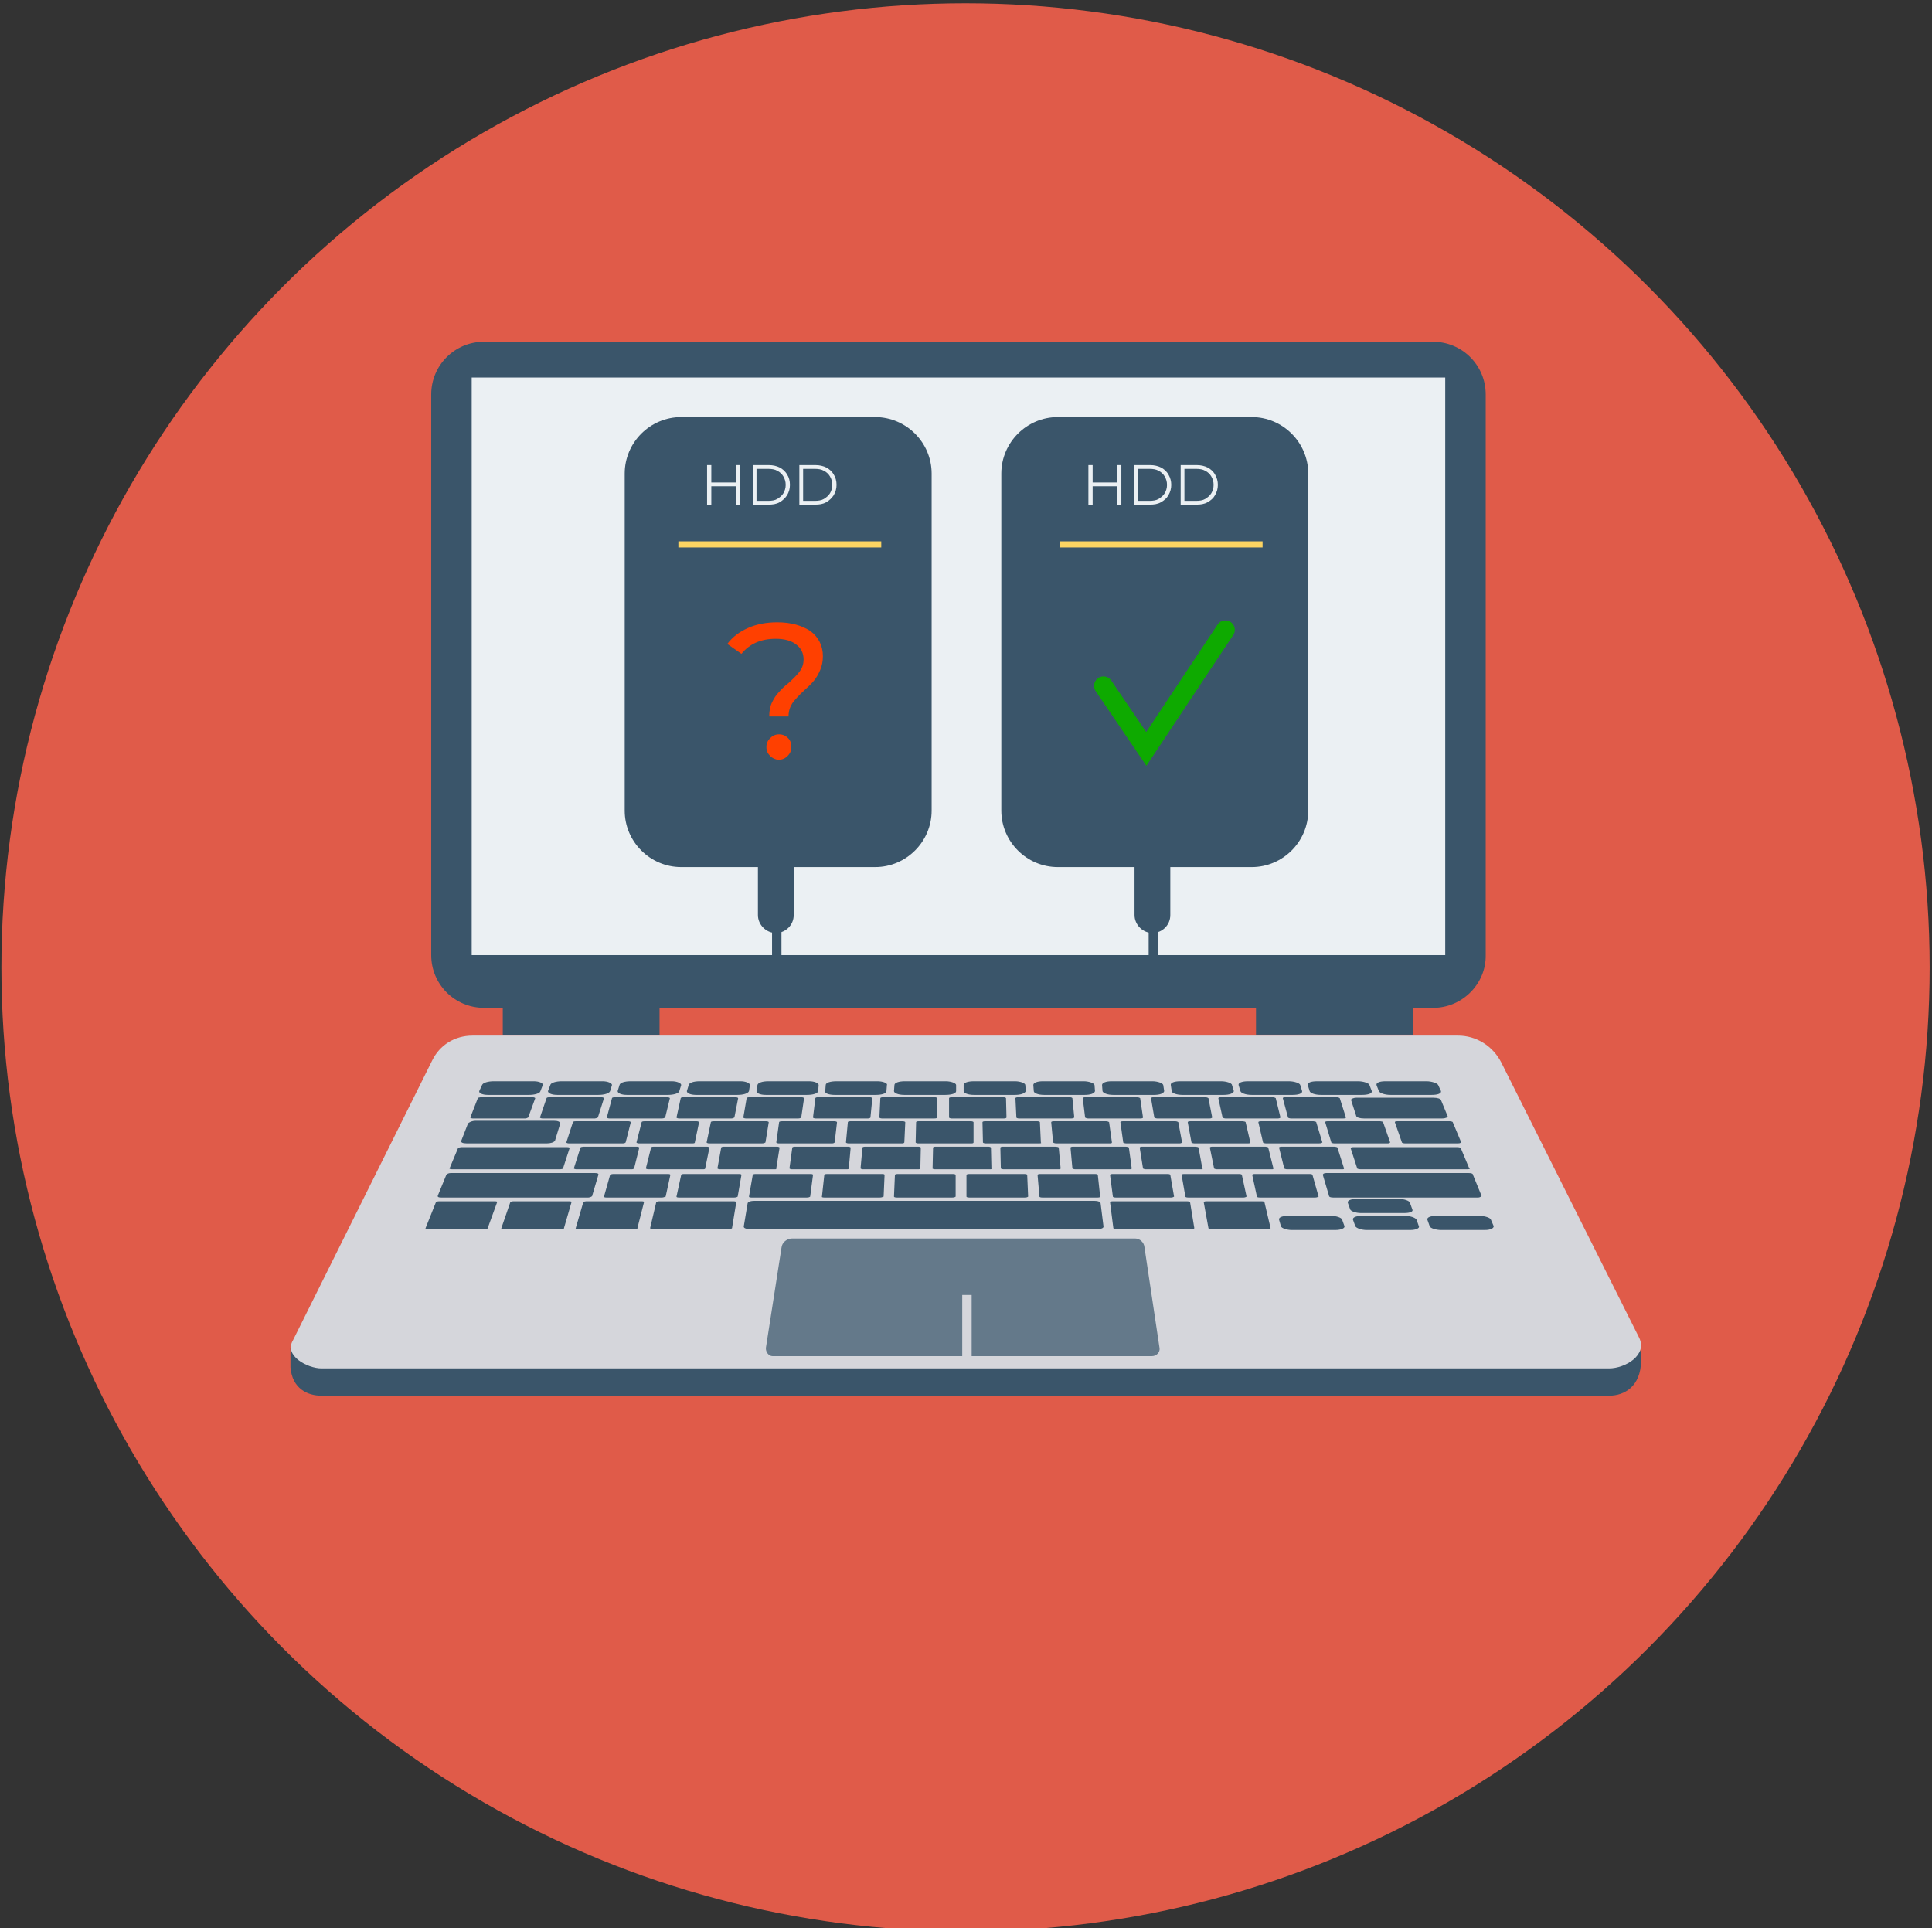 <?xml version="1.0" encoding="utf-8"?>
<!-- Generator: Adobe Illustrator 22.1.0, SVG Export Plug-In . SVG Version: 6.00 Build 0)  -->
<svg version="1.1" id="Layer_1" xmlns="http://www.w3.org/2000/svg" xmlns:xlink="http://www.w3.org/1999/xlink" x="0px" y="0px"
	 viewBox="0 0 410.4 409.6" style="enable-background:new 0 0 410.4 409.6;" xml:space="preserve">
<rect x="0" y="0" width="410.4" height="409.6" fill="#333333" stroke="none"/>
<style type="text/css">
	.st0{fill:#E05B49;}
	.st1{fill:#3A556A;}
	.st2{fill:#D5D6DB;}
	.st3{fill:#EBF0F3;}
	.st4{fill:#64798A;}
	.st5{fill:#FCD462;}
	.st6{enable-background:new    ;}
	.st7{fill:none;stroke:#3A556A;stroke-width:2;stroke-miterlimit:10;}
	.st8{fill:none;stroke:#0EAA00;stroke-width:4;stroke-linecap:round;stroke-miterlimit:5;}
	.st9{fill:#FF4000;}
</style>
<g id="bg">
	<g>
		<circle class="st0" cx="205.1" cy="205.5" r="204.8"/>
	</g>
</g>
<g id="laptop">
	<path class="st1" d="M341.8,296.5H68.3c-3,0-6.2-1.5-6.6-6v-4.1L91.6,231c1.6-3.3,4.8-5.3,8.6-5.3h209.4c3.9,0,12.6,7.6,14.3,11.2
		l24.7,50.4v1.9C348.5,294.4,345.2,296.5,341.8,296.5z"/>
	<path class="st2" d="M341.8,290.7H68.3c-3,0-8-2.7-6.1-5.9l29.6-59.5c1.6-3.3,4.8-5.3,8.6-5.3h209.3c3.9,0,7.4,2.2,9.2,5.7
		l29.3,58.5C350,287.9,345.2,290.7,341.8,290.7z"/>
	<path class="st1" d="M304.5,214.1H102.8c-6.2,0-11.2-5-11.2-11.2V83.8c0-6.2,5-11.2,11.2-11.2h201.6c6.2,0,11.2,5,11.2,11.2v119.1
		C315.7,209,310.6,214.1,304.5,214.1z"/>
	<rect x="100.2" y="80.2" class="st3" width="206.8" height="122.7"/>
	<path class="st1" d="M112.4,232.6h-8.7c-1.3,0-2-0.4-1.9-0.8l0.6-1.3c0.2-0.5,1.3-0.8,2.5-0.8h8.5c1.1,0,2,0.4,1.9,0.8l-0.5,1.3
		C114.7,232.3,113.5,232.6,112.4,232.6z"/>
	<path class="st1" d="M127.1,232.6h-8.7c-1.3,0-2-0.4-2-0.8l0.5-1.3c0.1-0.5,1.3-0.8,2.4-0.8h8.7c1.1,0,2,0.4,2,0.8l-0.4,1.3
		C129.4,232.3,128.3,232.6,127.1,232.6z"/>
	<path class="st1" d="M141.9,232.6h-8.7c-1.3,0-2-0.4-2-0.8l0.4-1.3c0.1-0.5,1.1-0.8,2.4-0.8h8.7c1.1,0,2,0.4,2,0.8l-0.4,1.3
		C144.2,232.3,143,232.6,141.9,232.6z"/>
	<path class="st1" d="M156.6,232.6h-8.7c-1.3,0-2-0.4-2-0.8l0.4-1.3c0.1-0.5,1.1-0.8,2.3-0.8h8.7c1.1,0,2,0.4,2,0.8l-0.2,1.3
		C158.9,232.3,157.9,232.6,156.6,232.6z"/>
	<path class="st1" d="M171.4,232.6h-8.7c-1.3,0-2-0.4-2-0.8l0.2-1.3c0.1-0.5,1.1-0.8,2.3-0.8h8.7c1.1,0,2,0.4,2,0.8l-0.1,1.3
		C173.7,232.3,172.7,232.6,171.4,232.6z"/>
	<path class="st1" d="M186,232.6h-8.7c-1.3,0-2.2-0.4-2-0.8l0.1-1.3c0-0.5,1-0.8,2.3-0.8h8.7c1.1,0,2.2,0.4,2,0.8l-0.1,1.3
		C188.3,232.3,187.3,232.6,186,232.6z"/>
	<path class="st1" d="M200.8,232.6h-8.7c-1.3,0-2.2-0.4-2.2-0.8l0.1-1.3c0-0.5,1-0.8,2.2-0.8h8.7c1.1,0,2.2,0.4,2.2,0.8v1.3
		C203.1,232.3,202.1,232.6,200.8,232.6z"/>
	<path class="st1" d="M215.6,232.6h-8.7c-1.3,0-2.2-0.4-2.2-0.8v-1.3c0-0.5,0.9-0.8,2.2-0.8h8.7c1.1,0,2.2,0.4,2.2,0.8l0.1,1.3
		C217.7,232.3,216.8,232.6,215.6,232.6z"/>
	<path class="st1" d="M230.4,232.6h-8.6c-1.3,0-2.2-0.4-2.2-0.8l-0.1-1.3c0-0.5,0.9-0.8,2-0.8h8.7c1.1,0,2.2,0.4,2.3,0.8l0.1,1.3
		C232.5,232.3,231.6,232.6,230.4,232.6z"/>
	<path class="st1" d="M245.2,232.6h-8.7c-1.3,0-2.2-0.4-2.3-0.8l-0.1-1.3c0-0.5,0.9-0.8,2-0.8h8.7c1.1,0,2.2,0.4,2.3,0.8l0.2,1.3
		C247.2,232.3,246.3,232.6,245.2,232.6z"/>
	<path class="st1" d="M259.9,232.6h-8.7c-1.3,0-2.3-0.4-2.3-0.8l-0.2-1.3c-0.1-0.5,0.8-0.8,2-0.8h8.7c1.1,0,2.3,0.4,2.3,0.8l0.4,1.3
		C262,232.3,261.1,232.6,259.9,232.6z"/>
	<path class="st1" d="M274.6,232.6h-8.7c-1.3,0-2.3-0.4-2.4-0.8l-0.4-1.3c-0.1-0.5,0.8-0.8,2-0.8h8.7c1.1,0,2.3,0.4,2.4,0.8l0.4,1.3
		C276.7,232.3,275.8,232.6,274.6,232.6z"/>
	<path class="st1" d="M289.3,232.6h-8.7c-1.3,0-2.3-0.4-2.4-0.8l-0.4-1.3c-0.1-0.5,0.7-0.8,2-0.8h8.7c1.1,0,2.3,0.4,2.4,0.8l0.5,1.3
		C291.5,232.3,290.6,232.6,289.3,232.6z"/>
	<path class="st1" d="M304.1,232.6h-8.7c-1.3,0-2.3-0.4-2.5-0.8l-0.5-1.3c-0.1-0.5,0.7-0.8,1.9-0.8h8.7c1.1,0,2.3,0.4,2.5,0.8
		l0.6,1.3C306.2,232.3,305.4,232.6,304.1,232.6z"/>
	<path class="st1" d="M111.6,237.6h-11.2c-0.2,0-0.5-0.1-0.5-0.2l1.6-4.1c0-0.1,0.4-0.2,0.6-0.2h11.1c0.2,0,0.5,0.1,0.5,0.2
		l-1.5,4.1C112,237.5,111.8,237.6,111.6,237.6z"/>
	<path class="st1" d="M132.1,242.9h-11.3c-0.2,0-0.5-0.1-0.5-0.2l1.4-4.3c0-0.1,0.2-0.2,0.6-0.2h11.2c0.2,0,0.5,0.1,0.5,0.2
		l-1.1,4.3C132.7,242.9,132.5,242.9,132.1,242.9z"/>
	<path class="st1" d="M134,248.4h-11.6c-0.2,0-0.5-0.1-0.5-0.2l1.4-4.4c0-0.1,0.4-0.2,0.6-0.2h11.4c0.2,0,0.5,0.1,0.5,0.2l-1.1,4.4
		C134.5,248.4,134.4,248.4,134,248.4z"/>
	<path class="st1" d="M140.6,254.4h-11.8c-0.4,0-0.5-0.1-0.5-0.2l1.3-4.6c0-0.1,0.4-0.2,0.6-0.2h11.7c0.4,0,0.5,0.1,0.5,0.2l-1,4.6
		C141.1,254.3,140.9,254.4,140.6,254.4z"/>
	<path class="st1" d="M103,261.1H90.9c-0.4,0-0.6-0.1-0.5-0.2l2.2-5.5c0-0.1,0.4-0.2,0.7-0.2h11.8c0.4,0,0.6,0.1,0.5,0.2l-2,5.5
		C103.7,261,103.3,261.1,103,261.1z"/>
	<path class="st1" d="M119.2,261.1H107c-0.4,0-0.6-0.1-0.5-0.2l1.9-5.5c0-0.1,0.4-0.2,0.7-0.2h11.8c0.4,0,0.6,0.1,0.5,0.2l-1.6,5.5
		C119.9,261,119.6,261.1,119.2,261.1z"/>
	<path class="st1" d="M134.9,261.1h-12.1c-0.4,0-0.6-0.1-0.5-0.2l1.6-5.5c0-0.1,0.4-0.2,0.6-0.2h11.8c0.4,0,0.6,0.1,0.5,0.2
		l-1.4,5.5C135.5,261,135.3,261.1,134.9,261.1z"/>
	<path class="st1" d="M154.7,261.1h-16c-0.4,0-0.6-0.1-0.6-0.2l1.3-5.5c0-0.1,0.4-0.2,0.7-0.2h15.7c0.4,0,0.6,0.1,0.6,0.2l-0.9,5.5
		C155.5,261,155.1,261.1,154.7,261.1z"/>
	<path class="st1" d="M253.2,261.1h-16c-0.4,0-0.7-0.1-0.7-0.2l-0.7-5.5c0-0.1,0.2-0.2,0.6-0.2h15.7c0.4,0,0.7,0.1,0.7,0.2l0.9,5.5
		C253.7,261,253.5,261.1,253.2,261.1z"/>
	<path class="st1" d="M269.3,261.1h-12c-0.4,0-0.6-0.1-0.6-0.2l-1-5.5c0-0.1,0.2-0.2,0.6-0.2H268c0.4,0,0.6,0.1,0.6,0.2l1.3,5.5
		C269.9,261,269.6,261.1,269.3,261.1z"/>
	<path class="st1" d="M233.1,261.1h-73.8c-0.8,0-1.4-0.2-1.3-0.6l0.8-4.8c0-0.4,0.7-0.6,1.5-0.6h72.1c0.8,0,1.4,0.2,1.4,0.6l0.6,4.8
		C234.5,260.9,233.9,261.1,233.1,261.1z"/>
	<path class="st1" d="M156,254.4h-11.8c-0.4,0-0.5-0.1-0.5-0.2l1-4.6c0-0.1,0.2-0.2,0.6-0.2H157c0.4,0,0.5,0.1,0.5,0.2l-0.8,4.6
		C156.6,254.3,156.3,254.4,156,254.4z"/>
	<path class="st1" d="M171.4,254.4h-11.8c-0.4,0-0.5-0.1-0.5-0.2l0.8-4.6c0-0.1,0.2-0.2,0.6-0.2h11.7c0.4,0,0.5,0.1,0.5,0.2
		l-0.6,4.6C172,254.3,171.8,254.4,171.4,254.4z"/>
	<path class="st1" d="M186.9,254.4h-11.8c-0.4,0-0.6-0.1-0.5-0.2l0.5-4.6c0-0.1,0.2-0.2,0.6-0.2h11.7c0.4,0,0.5,0.1,0.5,0.2
		l-0.2,4.6C187.4,254.3,187.3,254.4,186.9,254.4z"/>
	<path class="st1" d="M202.3,254.4h-11.8c-0.4,0-0.6-0.1-0.6-0.2l0.2-4.6c0-0.1,0.2-0.2,0.6-0.2h11.7c0.4,0,0.6,0.1,0.6,0.2v4.6
		C202.9,254.3,202.7,254.4,202.3,254.4z"/>
	<path class="st1" d="M217.7,254.4h-11.8c-0.4,0-0.6-0.1-0.6-0.2v-4.6c0-0.1,0.2-0.2,0.6-0.2h11.7c0.4,0,0.6,0.1,0.6,0.2l0.2,4.6
		C218.3,254.3,218.1,254.4,217.7,254.4z"/>
	<path class="st1" d="M233.2,254.4h-11.8c-0.4,0-0.6-0.1-0.6-0.2l-0.4-4.6c0-0.1,0.2-0.2,0.5-0.2h11.7c0.4,0,0.6,0.1,0.6,0.2
		l0.5,4.6C233.8,254.3,233.5,254.4,233.2,254.4z"/>
	<path class="st1" d="M248.8,254.4H237c-0.4,0-0.6-0.1-0.6-0.2l-0.6-4.6c0-0.1,0.2-0.2,0.5-0.2H248c0.4,0,0.6,0.1,0.6,0.2l0.8,4.6
		C249.3,254.3,249,254.4,248.8,254.4z"/>
	<path class="st1" d="M264.2,254.4h-11.8c-0.4,0-0.6-0.1-0.6-0.2l-0.8-4.6c0-0.1,0.2-0.2,0.5-0.2h11.7c0.4,0,0.6,0.1,0.6,0.2l1,4.6
		C264.7,254.3,264.4,254.4,264.2,254.4z"/>
	<path class="st1" d="M283.7,261.3h-9.3c-1.1,0-2.2-0.4-2.3-0.8l-0.4-1.4c-0.1-0.5,0.7-0.8,1.9-0.8h9.2c1.1,0,2.2,0.4,2.3,0.8
		l0.5,1.4C285.7,260.9,284.9,261.3,283.7,261.3z"/>
	<path class="st1" d="M299.6,261.3h-9.3c-1.1,0-2.2-0.4-2.4-0.8l-0.5-1.4c-0.1-0.5,0.7-0.8,1.9-0.8h9.2c1.1,0,2.2,0.4,2.4,0.8
		l0.5,1.4C301.6,260.9,300.8,261.3,299.6,261.3z"/>
	<path class="st1" d="M298.3,257.7h-9.2c-1.1,0-2.2-0.4-2.3-0.8l-0.5-1.4c-0.1-0.5,0.7-0.8,1.9-0.8h9c1.1,0,2.2,0.4,2.3,0.8l0.5,1.4
		C300.3,257.4,299.5,257.7,298.3,257.7z"/>
	<path class="st1" d="M315.4,261.3h-9.3c-1.1,0-2.3-0.4-2.4-0.8l-0.5-1.4c-0.1-0.5,0.7-0.8,1.9-0.8h9.2c1.1,0,2.3,0.4,2.4,0.8
		l0.6,1.4C317.3,260.9,316.7,261.3,315.4,261.3z"/>
	<path class="st1" d="M149.3,248.4h-11.6c-0.2,0-0.5-0.1-0.5-0.2l1.1-4.4c0-0.1,0.2-0.2,0.6-0.2h11.3c0.2,0,0.5,0.1,0.5,0.2
		l-0.9,4.4C149.8,248.4,149.5,248.4,149.3,248.4z"/>
	<path class="st1" d="M164.5,248.4h-11.6c-0.2,0-0.5-0.1-0.5-0.2l0.8-4.4c0-0.1,0.2-0.2,0.6-0.2h11.3c0.2,0,0.5,0.1,0.5,0.2
		l-0.7,4.4C165,248.4,164.8,248.4,164.5,248.4z"/>
	<path class="st1" d="M179.8,248.4h-11.6c-0.2,0-0.5-0.1-0.5-0.2l0.6-4.4c0-0.1,0.2-0.2,0.6-0.2h11.3c0.2,0,0.5,0.1,0.5,0.2
		l-0.4,4.4C180.3,248.4,180.1,248.4,179.8,248.4z"/>
	<path class="st1" d="M194.9,248.4h-11.6c-0.2,0-0.5-0.1-0.5-0.2l0.4-4.4c0-0.1,0.2-0.2,0.6-0.2h11.3c0.2,0,0.5,0.1,0.5,0.2
		l-0.1,4.4C195.5,248.4,195.2,248.4,194.9,248.4z"/>
	<path class="st1" d="M210.2,248.4h-11.6c-0.2,0-0.6-0.1-0.5-0.2l0.1-4.4c0-0.1,0.2-0.2,0.5-0.2H210c0.2,0,0.5,0.1,0.5,0.2l0.1,4.4
		C210.7,248.4,210.5,248.4,210.2,248.4z"/>
	<path class="st1" d="M224.8,248.4h-11.6c-0.2,0-0.6-0.1-0.6-0.2l-0.1-4.4c0-0.1,0.2-0.2,0.5-0.2h11.3c0.2,0,0.6,0.1,0.6,0.2
		l0.4,4.4C225.3,248.4,225.1,248.4,224.8,248.4z"/>
	<path class="st1" d="M240,248.4h-11.6c-0.2,0-0.6-0.1-0.6-0.2l-0.4-4.4c0-0.1,0.2-0.2,0.5-0.2h11.3c0.2,0,0.6,0.1,0.6,0.2l0.6,4.4
		C240.4,248.4,240.1,248.4,240,248.4z"/>
	<path class="st1" d="M255,248.4h-11.6c-0.2,0-0.6-0.1-0.6-0.2l-0.7-4.4c0-0.1,0.2-0.2,0.5-0.2H254c0.2,0,0.6,0.1,0.6,0.2l0.8,4.4
		C255.6,248.4,255.4,248.4,255,248.4z"/>
	<path class="st1" d="M270.1,248.4h-11.6c-0.2,0-0.6-0.1-0.6-0.2l-0.9-4.4c0-0.1,0.2-0.2,0.5-0.2h11.3c0.2,0,0.6,0.1,0.6,0.2
		l1.1,4.4C270.5,248.4,270.4,248.4,270.1,248.4z"/>
	<path class="st1" d="M285,248.4h-11.6c-0.2,0-0.6-0.1-0.6-0.2l-1.1-4.4c0-0.1,0.2-0.2,0.5-0.2h11.3c0.2,0,0.6,0.1,0.6,0.2l1.4,4.4
		C285.5,248.4,285.4,248.4,285,248.4z"/>
	<path class="st1" d="M279.4,254.4h-11.8c-0.4,0-0.6-0.1-0.6-0.2l-1-4.6c0-0.1,0.2-0.2,0.5-0.2h11.7c0.4,0,0.6,0.1,0.6,0.2l1.3,4.6
		C279.9,254.3,279.7,254.4,279.4,254.4z"/>
	<path class="st1" d="M311.6,248.4h-22.5c-0.4,0-0.8-0.1-0.8-0.2l-1.4-4.3c0-0.1,0.2-0.2,0.6-0.2h22c0.4,0,0.8,0.1,0.8,0.2l1.8,4.3
		C312.4,248.3,312.1,248.4,311.6,248.4z"/>
	<path class="st1" d="M314,254.4h-30.8c-0.5,0-0.9-0.1-0.9-0.4l-1.3-4.4c0-0.2,0.2-0.4,0.7-0.4H312c0.5,0,0.9,0.1,0.9,0.4l1.8,4.4
		C314.8,254.1,314.4,254.4,314,254.4z"/>
	<path class="st1" d="M118.9,248.4H96.1c-0.4,0-0.7-0.1-0.6-0.2l1.8-4.3c0.1-0.1,0.5-0.2,0.8-0.2h22.3c0.4,0,0.7,0.1,0.6,0.2
		l-1.4,4.3C119.7,248.3,119.2,248.4,118.9,248.4z"/>
	<path class="st1" d="M125,254.4H93.7c-0.5,0-0.8-0.1-0.7-0.4l1.8-4.4c0.1-0.2,0.5-0.4,0.9-0.4h30.7c0.5,0,0.8,0.1,0.7,0.4l-1.3,4.4
		C125.9,254.1,125.4,254.4,125,254.4z"/>
	<path class="st1" d="M147,242.9h-11.3c-0.2,0-0.5-0.1-0.5-0.2l1.1-4.3c0-0.1,0.2-0.2,0.6-0.2H148c0.2,0,0.5,0.1,0.5,0.2l-0.9,4.3
		C147.6,242.9,147.3,242.9,147,242.9z"/>
	<path class="st1" d="M161.9,242.9h-11.3c-0.2,0-0.5-0.1-0.5-0.2l0.9-4.3c0-0.1,0.2-0.2,0.6-0.2h11.2c0.2,0,0.5,0.1,0.5,0.2
		l-0.7,4.3C162.3,242.9,162.1,242.9,161.9,242.9z"/>
	<path class="st1" d="M176.7,242.9h-11.3c-0.2,0-0.5-0.1-0.5-0.2l0.6-4.3c0-0.1,0.2-0.2,0.6-0.2h11.2c0.2,0,0.5,0.1,0.5,0.2
		l-0.5,4.3C177.1,242.9,176.9,242.9,176.7,242.9z"/>
	<path class="st1" d="M191.5,242.9h-11.3c-0.2,0-0.5-0.1-0.5-0.2l0.4-4.3c0-0.1,0.2-0.2,0.5-0.2h11.2c0.2,0,0.5,0.1,0.5,0.2
		l-0.2,4.3C192,242.9,191.8,242.9,191.5,242.9z"/>
	<path class="st1" d="M206.3,242.9H195c-0.2,0-0.5-0.1-0.5-0.2l0.1-4.3c0-0.1,0.2-0.2,0.5-0.2h11.2c0.2,0,0.5,0.1,0.5,0.2v4.3
		C206.8,242.9,206.5,242.9,206.3,242.9z"/>
	<path class="st1" d="M220.6,242.9h-11.3c-0.2,0-0.5-0.1-0.5-0.2l-0.1-4.3c0-0.1,0.2-0.2,0.5-0.2h11.2c0.2,0,0.5,0.1,0.5,0.2
		l0.2,4.3C221.3,242.9,221,242.9,220.6,242.9z"/>
	<path class="st1" d="M235.6,242.9h-11.3c-0.2,0-0.5-0.1-0.6-0.2l-0.4-4.3c0-0.1,0.2-0.2,0.5-0.2H235c0.2,0,0.5,0.1,0.6,0.2l0.6,4.3
		C236.2,242.9,236,242.9,235.6,242.9z"/>
	<path class="st1" d="M250.5,242.9h-11.3c-0.2,0-0.6-0.1-0.6-0.2l-0.6-4.3c0-0.1,0.2-0.2,0.5-0.2h11.2c0.2,0,0.5,0.1,0.6,0.2
		l0.8,4.3C250.9,242.9,250.7,242.9,250.5,242.9z"/>
	<path class="st1" d="M265,242.9h-11.3c-0.2,0-0.6-0.1-0.6-0.2l-0.8-4.3c0-0.1,0.2-0.2,0.5-0.2H264c0.2,0,0.6,0.1,0.6,0.2l1,4.3
		C265.6,242.9,265.3,242.9,265,242.9z"/>
	<path class="st1" d="M280.2,242.9h-11.3c-0.2,0-0.6-0.1-0.6-0.2l-1-4.3c0-0.1,0.2-0.2,0.5-0.2H279c0.2,0,0.6,0.1,0.6,0.2l1.3,4.3
		C280.7,242.9,280.4,242.9,280.2,242.9z"/>
	<path class="st1" d="M294.7,242.9h-11.3c-0.2,0-0.6-0.1-0.6-0.2l-1.3-4.3c0-0.1,0.1-0.2,0.5-0.2h11.2c0.2,0,0.6,0.1,0.6,0.2
		l1.5,4.3C295.2,242.9,294.9,242.9,294.7,242.9z"/>
	<path class="st1" d="M309.7,242.9h-11.3c-0.2,0-0.6-0.1-0.6-0.2l-1.5-4.3c0-0.1,0.1-0.2,0.5-0.2H308c0.2,0,0.6,0.1,0.6,0.2l1.8,4.3
		C310.1,242.9,309.9,242.9,309.7,242.9z"/>
	<path class="st1" d="M126.4,237.6h-11.2c-0.2,0-0.5-0.1-0.5-0.2l1.4-4.1c0-0.1,0.2-0.2,0.6-0.2h11.1c0.2,0,0.5,0.1,0.5,0.2
		l-1.3,4.1C126.8,237.5,126.5,237.6,126.4,237.6z"/>
	<path class="st1" d="M140.6,237.6h-11.2c-0.2,0-0.5-0.1-0.5-0.2l1.1-4.1c0-0.1,0.2-0.2,0.6-0.2h11.2c0.2,0,0.5,0.1,0.5,0.2l-1,4.1
		C141.1,237.5,141,237.6,140.6,237.6z"/>
	<path class="st1" d="M155.4,237.6h-11.2c-0.2,0-0.5-0.1-0.5-0.2l0.9-4.1c0-0.1,0.2-0.2,0.6-0.2h11.1c0.2,0,0.5,0.1,0.5,0.2
		l-0.8,4.1C155.8,237.5,155.6,237.6,155.4,237.6z"/>
	<path class="st1" d="M169.6,237.6h-11.2c-0.2,0-0.5-0.1-0.5-0.2l0.7-4.1c0-0.1,0.2-0.2,0.6-0.2h11.1c0.2,0,0.5,0.1,0.5,0.2
		l-0.6,4.1C170.1,237.5,169.9,237.6,169.6,237.6z"/>
	<path class="st1" d="M184.4,237.6h-11.2c-0.2,0-0.5-0.1-0.5-0.2l0.5-4.1c0-0.1,0.2-0.2,0.5-0.2h11.1c0.2,0,0.5,0.1,0.5,0.2
		l-0.4,4.1C184.9,237.5,184.6,237.6,184.4,237.6z"/>
	<path class="st1" d="M198.5,237.6h-11.2c-0.2,0-0.5-0.1-0.5-0.2l0.2-4.1c0-0.1,0.2-0.2,0.5-0.2h11.1c0.2,0,0.5,0.1,0.5,0.2
		l-0.1,4.1C199.1,237.5,198.9,237.6,198.5,237.6z"/>
	<path class="st1" d="M213.3,237.6h-11.2c-0.2,0-0.5-0.1-0.5-0.2v-4.1c0-0.1,0.2-0.2,0.5-0.2h11.1c0.2,0,0.5,0.1,0.5,0.2l0.1,4.1
		C213.8,237.5,213.6,237.6,213.3,237.6z"/>
	<path class="st1" d="M227.6,237.6h-11.2c-0.2,0-0.5-0.1-0.5-0.2l-0.2-4.1c0-0.1,0.2-0.2,0.5-0.2h11.1c0.2,0,0.5,0.1,0.5,0.2
		l0.4,4.1C228.1,237.5,227.9,237.6,227.6,237.6z"/>
	<path class="st1" d="M242.3,237.6h-11.2c-0.2,0-0.5-0.1-0.6-0.2l-0.5-4.1c0-0.1,0.2-0.2,0.5-0.2h11.1c0.2,0,0.5,0.1,0.6,0.2
		l0.6,4.1C242.8,237.5,242.6,237.6,242.3,237.6z"/>
	<path class="st1" d="M257,237.6h-11.2c-0.2,0-0.5-0.1-0.6-0.2l-0.7-4.1c0-0.1,0.2-0.2,0.5-0.2h11.1c0.2,0,0.5,0.1,0.6,0.2l0.8,4.1
		C257.4,237.5,257.3,237.6,257,237.6z"/>
	<path class="st1" d="M271.5,237.6h-11.2c-0.2,0-0.5-0.1-0.6-0.2l-0.9-4.1c0-0.1,0.2-0.2,0.5-0.2h11.1c0.2,0,0.5,0.1,0.6,0.2l1,4.1
		C271.9,237.5,271.8,237.6,271.5,237.6z"/>
	<path class="st1" d="M285.4,237.6h-11.2c-0.2,0-0.6-0.1-0.6-0.2l-1.1-4.1c0-0.1,0.1-0.2,0.5-0.2h11c0.2,0,0.5,0.1,0.6,0.2l1.3,4.1
		C285.9,237.5,285.8,237.6,285.4,237.6z"/>
	<path class="st1" d="M306.4,237.6h-16.7c-0.8,0-1.5-0.2-1.6-0.5l-1.1-3.4c-0.1-0.2,0.5-0.5,1.1-0.5h16.4c0.8,0,1.5,0.2,1.6,0.5
		l1.4,3.4C307.7,237.3,307.1,237.6,306.4,237.6z"/>
	<path class="st1" d="M116.2,242.9H99.1c-0.8,0-1.3-0.2-1.1-0.6l1.4-3.6c0.1-0.2,0.8-0.6,1.6-0.6h16.7c0.8,0,1.3,0.2,1.3,0.6
		l-1.1,3.6C117.7,242.7,116.9,242.9,116.2,242.9z"/>
	<rect x="106.8" y="214.1" class="st1" width="33.3" height="5.8"/>
	<rect x="266.8" y="213.9" class="st1" width="33.3" height="5.9"/>
	<path class="st4" d="M246.3,286.3l-3.2-21.4c-0.1-1-1-1.8-2-1.8h-72.8c-1.1,0-2.2,0.8-2.3,2l-3.3,21.2c-0.1,0.9,0.6,1.8,1.4,1.8
		h40.3v-13h2v13h38.3C245.7,288.1,246.5,287.2,246.3,286.3z"/>
</g>
<g>
	<path class="st1" d="M212.7,172.2v-71.6c0-6.6,5.4-12,12-12h41.2c6.6,0,12,5.4,12,12v71.6c0,6.6-5.4,12-12,12h-41.2
		C218.1,184.2,212.7,178.8,212.7,172.2z"/>
	<path class="st1" d="M132.7,172.2v-71.6c0-6.6,5.4-12,12-12h41.2c6.6,0,12,5.4,12,12v71.6c0,6.6-5.4,12-12,12h-41.2
		C138.1,184.2,132.7,178.8,132.7,172.2z"/>
	<path class="st1" d="M241,194.4v-10.5c0-2.1,1.7-3.8,3.8-3.8l0,0c2.1,0,3.8,1.7,3.8,3.8v10.5c0,2.1-1.7,3.8-3.8,3.8l0,0
		C242.7,198.2,241,196.4,241,194.4z"/>
	<path class="st1" d="M161,194.4v-10.5c0-2.1,1.7-3.8,3.8-3.8l0,0c2.1,0,3.8,1.7,3.8,3.8v10.5c0,2.1-1.7,3.8-3.8,3.8l0,0
		C162.7,198.2,161,196.4,161,194.4z"/>
	<rect x="225.1" y="115" class="st5" width="43.1" height="1.3"/>
	<g class="st6">
		<path class="st3" d="M238.2,98.8v8.4h-0.9v-3.9h-5.2v3.9h-0.9v-8.4h0.9v3.7h5.2v-3.7H238.2z"/>
		<path class="st3" d="M240.9,98.8h3.4c0.9,0,1.7,0.2,2.3,0.5s1.2,0.8,1.6,1.5s0.6,1.4,0.6,2.2s-0.2,1.5-0.6,2.2s-0.9,1.1-1.6,1.5
			s-1.5,0.5-2.3,0.5h-3.4V98.8z M244.2,106.4c0.7,0,1.4-0.1,1.9-0.4c0.5-0.3,1-0.7,1.3-1.2c0.3-0.5,0.5-1.1,0.5-1.8
			s-0.2-1.3-0.5-1.8s-0.7-0.9-1.3-1.2c-0.5-0.3-1.2-0.4-1.9-0.4h-2.5v6.8H244.2z"/>
		<path class="st3" d="M250.8,98.8h3.4c0.9,0,1.7,0.2,2.3,0.5s1.2,0.8,1.6,1.5s0.6,1.4,0.6,2.2s-0.2,1.5-0.6,2.2s-0.9,1.1-1.6,1.5
			s-1.5,0.5-2.3,0.5h-3.4V98.8z M254.1,106.4c0.7,0,1.4-0.1,1.9-0.4c0.5-0.3,1-0.7,1.3-1.2c0.3-0.5,0.5-1.1,0.5-1.8
			s-0.2-1.3-0.5-1.8s-0.7-0.9-1.3-1.2c-0.5-0.3-1.2-0.4-1.9-0.4h-2.5v6.8H254.1z"/>
	</g>
	<rect x="144.1" y="115" class="st5" width="43.1" height="1.3"/>
	<g class="st6">
		<path class="st3" d="M157.2,98.8v8.4h-0.9v-3.9h-5.2v3.9h-0.9v-8.4h0.9v3.7h5.2v-3.7H157.2z"/>
		<path class="st3" d="M159.9,98.8h3.4c0.9,0,1.7,0.2,2.3,0.5s1.2,0.8,1.6,1.5c0.4,0.6,0.6,1.4,0.6,2.2s-0.2,1.5-0.6,2.2
			c-0.4,0.6-0.9,1.1-1.6,1.5s-1.5,0.5-2.3,0.5h-3.4V98.8z M163.2,106.4c0.7,0,1.4-0.1,1.9-0.4s1-0.7,1.3-1.2
			c0.3-0.5,0.5-1.1,0.5-1.8s-0.2-1.3-0.5-1.8s-0.7-0.9-1.3-1.2c-0.5-0.3-1.2-0.4-1.9-0.4h-2.5v6.8H163.2z"/>
		<path class="st3" d="M169.8,98.8h3.4c0.9,0,1.7,0.2,2.3,0.5s1.2,0.8,1.6,1.5c0.4,0.6,0.6,1.4,0.6,2.2s-0.2,1.5-0.6,2.2
			c-0.4,0.6-0.9,1.1-1.6,1.5s-1.5,0.5-2.3,0.5h-3.4V98.8z M173.1,106.4c0.7,0,1.4-0.1,1.9-0.4s1-0.7,1.3-1.2
			c0.3-0.5,0.5-1.1,0.5-1.8s-0.2-1.3-0.5-1.8s-0.7-0.9-1.3-1.2c-0.5-0.3-1.2-0.4-1.9-0.4h-2.5v6.8H173.1z"/>
	</g>
</g>
<line class="st7" x1="165" y1="176.7" x2="165" y2="205.2"/>
<line class="st7" x1="245" y1="176.7" x2="245" y2="205.2"/>
<polyline class="st8" points="234.4,145.7 243.5,159.1 260.3,133.8 "/>
<g class="st6">
	<path class="st9" d="M164,149.2c0.4-0.8,0.8-1.5,1.4-2.1c0.5-0.6,1.2-1.3,2.1-2c1.1-1,1.9-1.8,2.4-2.5c0.5-0.7,0.8-1.5,0.8-2.5
		c0-1.3-0.5-2.4-1.6-3.2c-1-0.8-2.5-1.2-4.3-1.2c-3.2,0-5.6,1.1-7.3,3.2l-3-2.1c1.1-1.5,2.6-2.6,4.4-3.4c1.8-0.8,3.9-1.2,6.2-1.2
		c3,0,5.3,0.7,7.1,1.9c1.7,1.3,2.6,3.1,2.6,5.3c0,1.1-0.2,2.1-0.6,3c-0.4,0.9-0.8,1.6-1.3,2.2c-0.5,0.6-1.2,1.3-2.1,2.1
		c-1.1,1-1.9,1.9-2.5,2.7c-0.5,0.8-0.8,1.7-0.8,2.8h-4.1C163.4,151,163.6,150,164,149.2z M163.6,160.6c-0.5-0.5-0.8-1.1-0.8-1.9
		s0.3-1.4,0.8-1.9c0.5-0.5,1.1-0.8,1.9-0.8c0.8,0,1.4,0.3,1.9,0.8c0.5,0.5,0.7,1.1,0.7,1.9s-0.3,1.4-0.8,1.9
		c-0.5,0.5-1.1,0.8-1.9,0.8C164.8,161.4,164.1,161.1,163.6,160.6z"/>
</g>
</svg>
